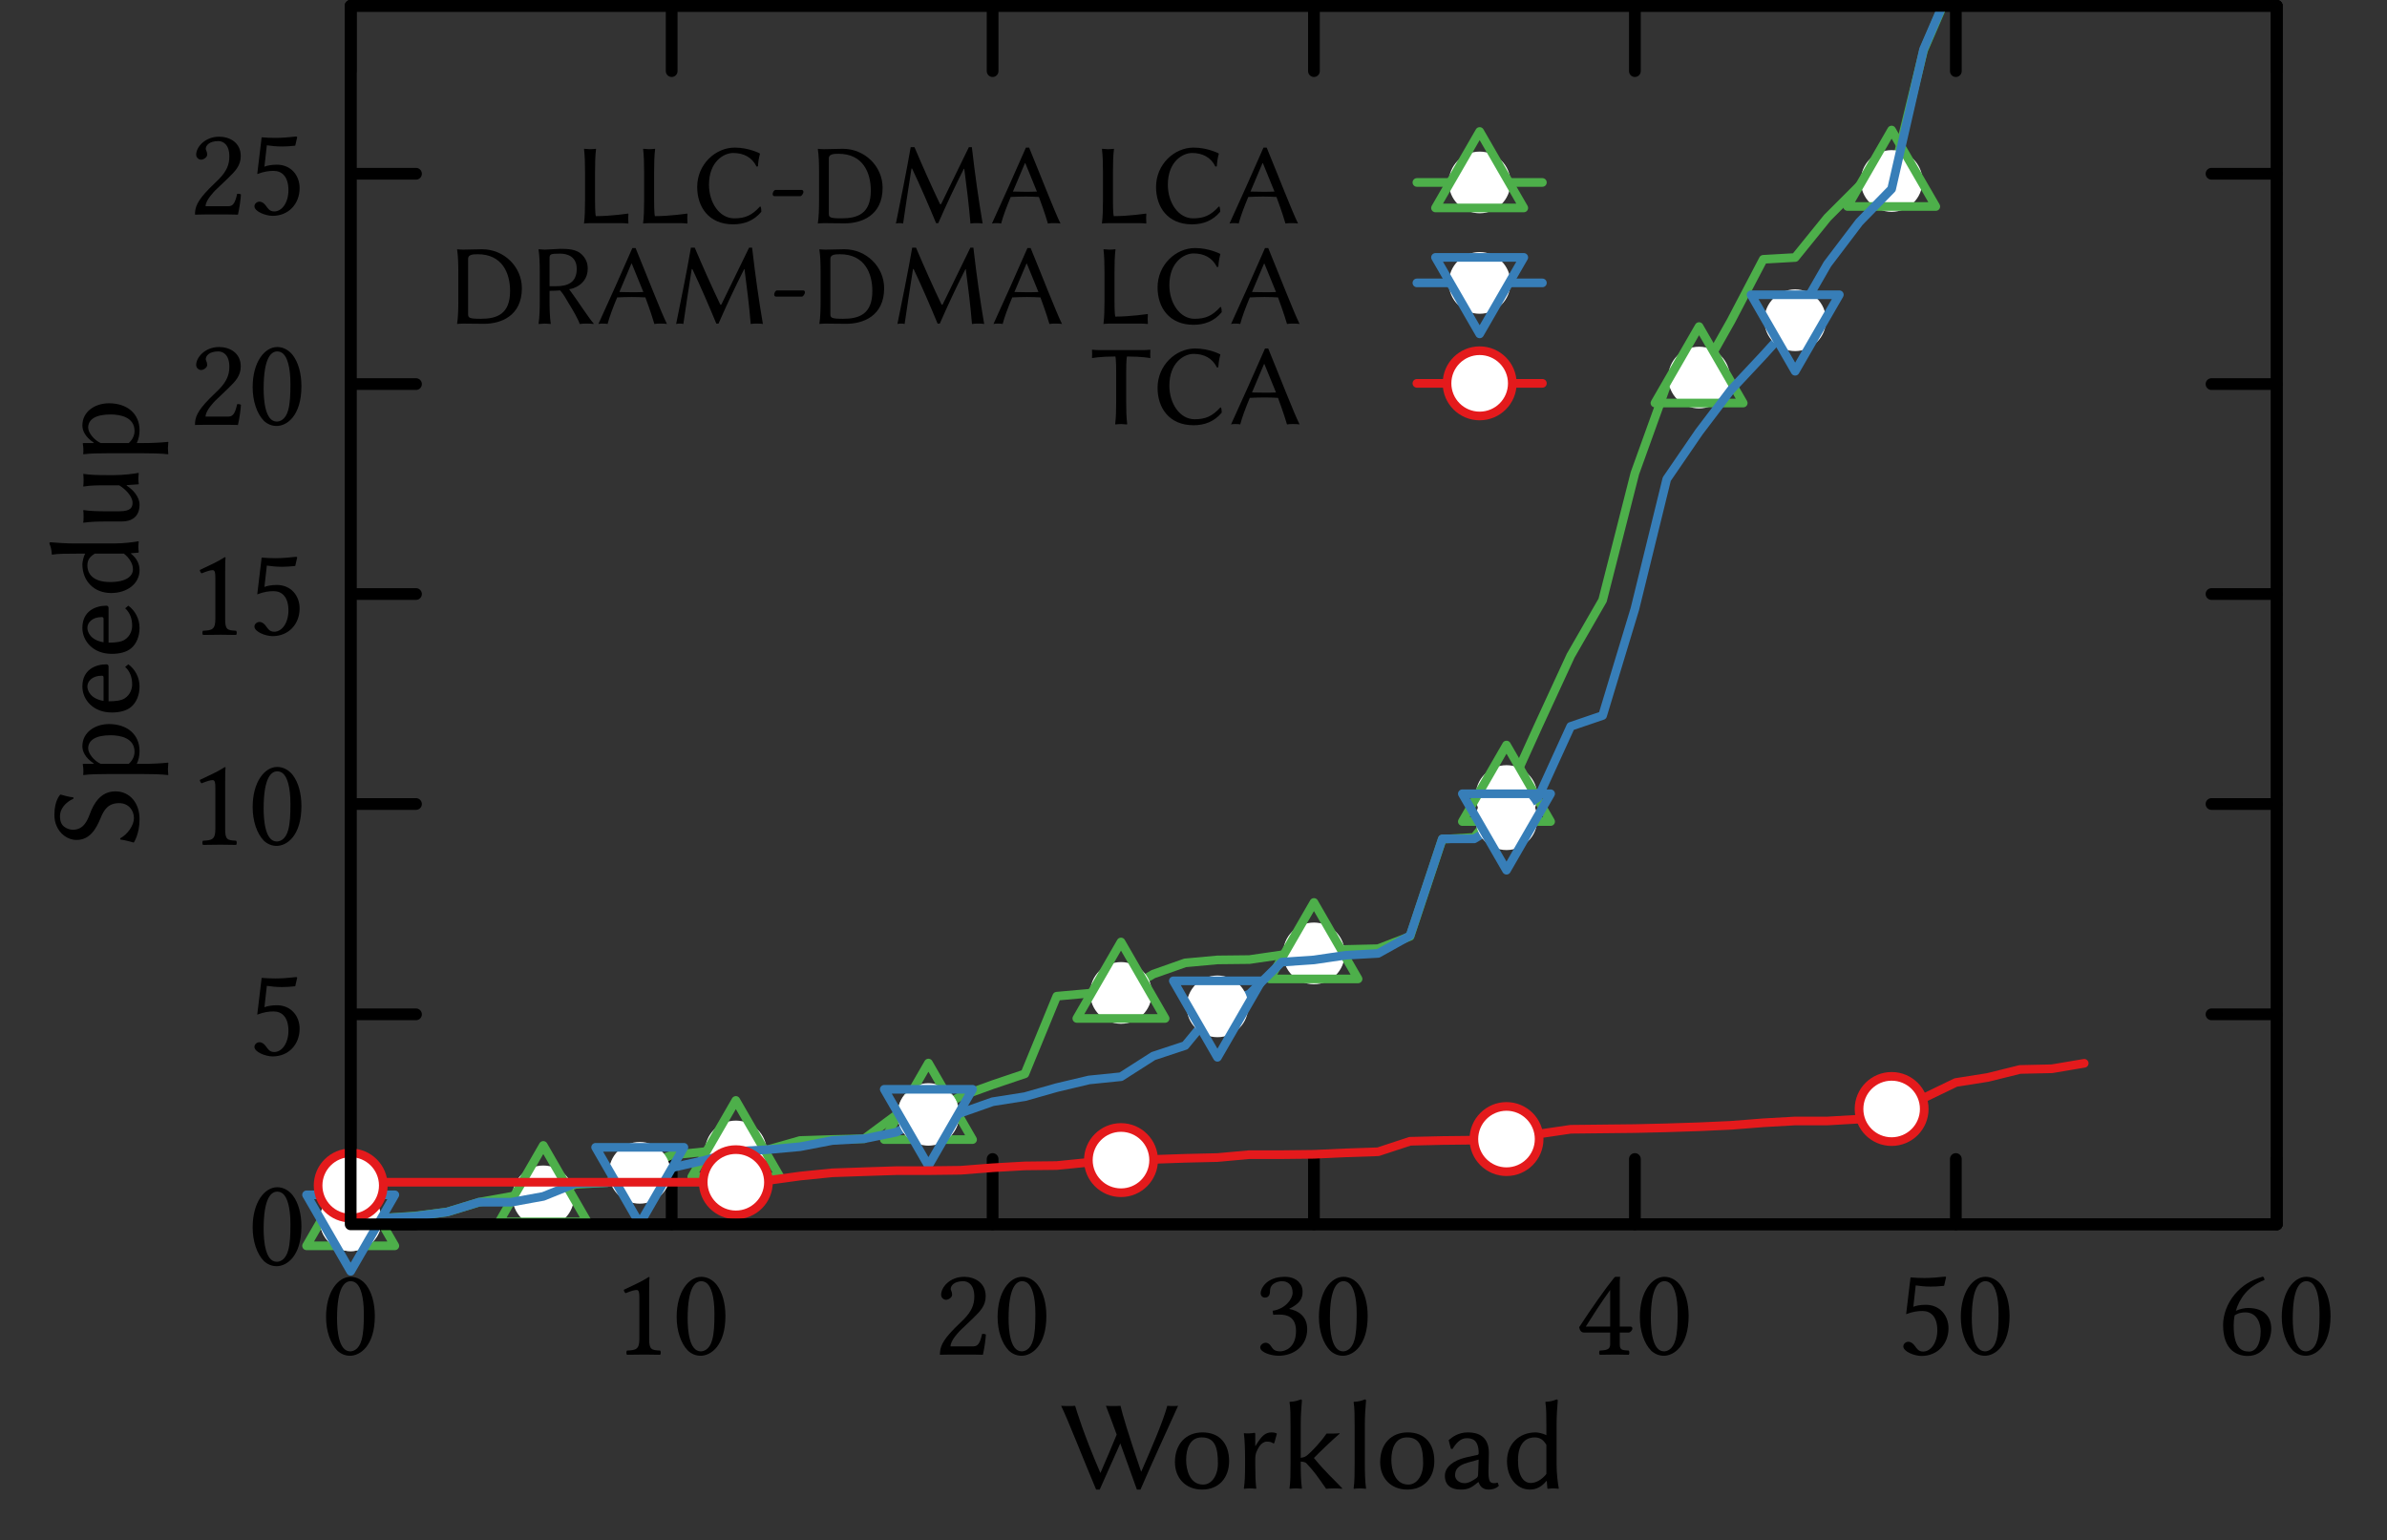 <?xml version="1.0"?>

<svg xmlns="http://www.w3.org/2000/svg" xmlns:xlink="http://www.w3.org/1999/xlink" width="186.577" height="120.398" viewBox="0 0 186.577 120.398" version="1.1">
<rect x="0" y="0" width="186.577" height="120.398" fill="#333333" stroke="none"/>
<defs>
<g>
<symbol overflow="visible" id="glyph0-0">
<path style="stroke:none;" d="M 0.5 -6.016 L 2.188 -3.484 L 0.5 -0.953 Z M 0.797 -0.5 L 2.5 -3.031 L 4.188 -0.5 Z M 2.797 -3.484 L 4.484 -6.016 L 4.484 -0.953 Z M 2.5 -3.922 L 0.797 -6.453 L 4.188 -6.453 Z M 0 0 L 4.984 0 L 4.984 -6.953 L 0 -6.953 Z M 0 0 "></path>
</symbol>
<symbol overflow="visible" id="glyph0-1">
<path style="stroke:none;" d="M 2.312 -5.734 C 2.484 -5.734 2.641 -5.672 2.766 -5.562 C 3.078 -5.297 3.344 -4.547 3.344 -3.203 C 3.344 -2.297 3.312 -1.672 3.172 -1.156 C 2.953 -0.344 2.469 -0.25 2.281 -0.25 C 1.359 -0.25 1.25 -1.953 1.25 -2.828 C 1.25 -5.281 1.859 -5.734 2.312 -5.734 Z M 2.266 0.094 C 3.047 0.094 4.203 -0.672 4.203 -3.016 C 4.203 -4 3.969 -4.859 3.531 -5.438 C 3.266 -5.781 2.844 -6.078 2.312 -6.078 C 1.328 -6.078 0.391 -4.906 0.391 -2.938 C 0.391 -1.859 0.719 -0.875 1.266 -0.312 C 1.547 -0.047 1.891 0.094 2.266 0.094 Z M 2.266 0.094 "></path>
</symbol>
<symbol overflow="visible" id="glyph0-2">
<path style="stroke:none;" d="M 3.188 -1.891 C 3.188 -0.938 2.688 -0.234 2.078 -0.234 C 1.703 -0.234 1.578 -0.484 1.422 -0.688 C 1.297 -0.859 1.125 -1 0.922 -1 C 0.734 -1 0.531 -0.844 0.531 -0.641 C 0.531 -0.234 1.391 0.109 1.953 0.109 C 3.188 0.109 4.062 -0.812 4.062 -2.062 C 4.062 -3.031 3.406 -3.891 2.281 -3.891 C 1.859 -3.891 1.484 -3.812 1.312 -3.734 L 1.5 -5.406 C 1.875 -5.359 2.188 -5.312 2.672 -5.312 C 2.969 -5.312 3.312 -5.328 3.719 -5.375 L 3.875 -6.047 L 3.812 -6.094 C 3.234 -6.031 2.703 -5.984 2.172 -5.984 C 1.797 -5.984 1.453 -6 1.094 -6.031 L 0.75 -3.156 C 1.281 -3.359 1.672 -3.406 2.031 -3.406 C 2.672 -3.406 3.188 -2.969 3.188 -1.891 Z M 3.188 -1.891 "></path>
</symbol>
<symbol overflow="visible" id="glyph0-3">
<path style="stroke:none;" d="M 2.875 -1.219 L 2.875 -4.672 C 2.875 -5.281 2.875 -5.875 2.906 -6.016 C 2.906 -6.062 2.875 -6.062 2.844 -6.062 C 2.297 -5.719 1.766 -5.469 0.891 -5.062 C 0.906 -4.953 0.953 -4.859 1.031 -4.797 C 1.5 -4.984 1.719 -5.047 1.906 -5.047 C 2.078 -5.047 2.109 -4.812 2.109 -4.469 L 2.109 -1.219 C 2.109 -0.391 1.828 -0.344 1.141 -0.312 C 1.078 -0.25 1.078 -0.047 1.141 0.016 C 1.625 0.016 1.984 0 2.516 0 C 3 0 3.234 0.016 3.734 0.016 C 3.797 -0.047 3.797 -0.25 3.734 -0.312 C 3.047 -0.344 2.875 -0.391 2.875 -1.219 Z M 2.875 -1.219 "></path>
</symbol>
<symbol overflow="visible" id="glyph0-4">
<path style="stroke:none;" d="M 0.609 -4.672 C 0.609 -4.453 0.797 -4.281 1 -4.281 C 1.172 -4.281 1.469 -4.453 1.469 -4.672 C 1.469 -4.75 1.453 -4.812 1.438 -4.891 C 1.422 -4.953 1.359 -5.047 1.359 -5.125 C 1.359 -5.375 1.609 -5.734 2.344 -5.734 C 2.703 -5.734 3.203 -5.484 3.203 -4.531 C 3.203 -3.891 2.984 -3.375 2.391 -2.766 L 1.656 -2.047 C 0.672 -1.047 0.516 -0.562 0.516 0.016 C 0.516 0.016 1.031 0 1.344 0 L 3.094 0 C 3.406 0 3.875 0.016 3.875 0.016 C 4 -0.516 4.094 -1.25 4.109 -1.562 C 4.047 -1.609 3.922 -1.625 3.812 -1.609 C 3.656 -0.891 3.484 -0.641 3.125 -0.641 L 1.344 -0.641 C 1.344 -1.125 2.031 -1.797 2.078 -1.859 L 3.094 -2.828 C 3.656 -3.375 4.094 -3.812 4.094 -4.562 C 4.094 -5.641 3.203 -6.078 2.406 -6.078 C 1.297 -6.078 0.609 -5.266 0.609 -4.672 Z M 0.609 -4.672 "></path>
</symbol>
<symbol overflow="visible" id="glyph0-5">
<path style="stroke:none;" d="M 2.141 -5.734 C 2.578 -5.734 2.969 -5.469 2.969 -4.828 C 2.969 -4.344 2.391 -3.562 1.406 -3.422 L 1.453 -3.109 C 1.625 -3.125 1.797 -3.125 1.938 -3.125 C 2.5 -3.125 3.234 -2.969 3.234 -1.844 C 3.234 -0.516 2.359 -0.25 2 -0.25 C 1.5 -0.25 1.406 -0.484 1.281 -0.656 C 1.188 -0.797 1.062 -0.922 0.859 -0.922 C 0.641 -0.922 0.438 -0.734 0.438 -0.562 C 0.438 -0.172 1.281 0.094 1.875 0.094 C 3.062 0.094 4.109 -0.672 4.109 -1.984 C 4.109 -3.078 3.297 -3.453 2.719 -3.562 L 2.703 -3.578 C 3.516 -3.969 3.75 -4.375 3.75 -4.906 C 3.75 -5.203 3.672 -5.438 3.438 -5.688 C 3.219 -5.906 2.875 -6.078 2.359 -6.078 C 0.891 -6.078 0.469 -5.125 0.469 -4.797 C 0.469 -4.656 0.562 -4.453 0.812 -4.453 C 1.156 -4.453 1.203 -4.781 1.203 -4.969 C 1.203 -5.609 1.891 -5.734 2.141 -5.734 Z M 2.141 -5.734 "></path>
</symbol>
<symbol overflow="visible" id="glyph0-6">
<path style="stroke:none;" d="M 2.703 -5.047 L 2.703 -2.188 L 0.797 -2.188 C 1.312 -3 2.016 -4.109 2.703 -5.047 Z M 4.281 -2.188 L 3.453 -2.188 L 3.453 -5.094 C 3.453 -5.594 3.453 -5.984 3.484 -6.062 L 3.453 -6.078 L 3.141 -6.078 C 3.078 -6.078 3.016 -6.016 2.984 -5.969 C 2.359 -5.203 1.203 -3.562 0.281 -2.141 C 0.312 -1.984 0.375 -1.719 0.672 -1.719 L 2.703 -1.719 L 2.703 -0.797 C 2.703 -0.344 2.328 -0.344 1.891 -0.312 C 1.828 -0.25 1.828 -0.047 1.891 0.016 C 2.219 0.016 2.609 0 3.078 0 C 3.453 0 3.844 0.016 4.156 0.016 C 4.219 -0.047 4.219 -0.25 4.156 -0.312 C 3.672 -0.344 3.453 -0.328 3.453 -0.797 L 3.453 -1.719 L 4.141 -1.719 C 4.281 -1.719 4.438 -1.906 4.438 -2.031 C 4.438 -2.125 4.391 -2.188 4.281 -2.188 Z M 4.281 -2.188 "></path>
</symbol>
<symbol overflow="visible" id="glyph0-7">
<path style="stroke:none;" d="M 1.344 -3.062 C 1.672 -3.281 2 -3.297 2.172 -3.297 C 3.156 -3.297 3.375 -2.328 3.375 -1.828 C 3.375 -0.734 2.953 -0.234 2.469 -0.234 C 1.828 -0.234 1.266 -0.578 1.266 -2.281 C 1.266 -2.516 1.281 -2.766 1.344 -3.062 Z M 1.438 -3.422 C 1.703 -4.328 2.344 -5.328 3.672 -5.828 C 3.672 -5.953 3.625 -6.047 3.547 -6.094 C 2.547 -5.797 1.922 -5.375 1.359 -4.719 C 0.75 -4 0.438 -3.094 0.438 -2.312 C 0.438 -0.297 1.578 0.109 2.359 0.109 C 3.656 0.109 4.203 -1.156 4.203 -2.016 C 4.203 -2.875 3.734 -3.641 2.375 -3.641 C 2.125 -3.641 1.734 -3.562 1.438 -3.422 Z M 1.438 -3.422 "></path>
</symbol>
<symbol overflow="visible" id="glyph1-0">
<path style="stroke:none;" d="M -6.016 -0.5 L -3.484 -2.188 L -0.953 -0.5 Z M -0.5 -0.797 L -3.031 -2.5 L -0.5 -4.188 Z M -3.484 -2.797 L -6.016 -4.484 L -0.953 -4.484 Z M -3.922 -2.5 L -6.453 -0.797 L -6.453 -4.188 Z M 0 0 L 0 -4.984 L -6.953 -4.984 L -6.953 0 Z M 0 0 "></path>
</symbol>
<symbol overflow="visible" id="glyph1-1">
<path style="stroke:none;" d="M -0.344 -2.406 C -0.344 -1.859 -0.828 -1.141 -1.422 -0.828 L -1.406 -0.734 C -1.047 -0.688 -0.672 -0.578 -0.375 -0.5 L -0.344 -0.516 C -0.344 -0.516 0.094 -1.172 0.094 -2.328 C 0.094 -3.562 -0.641 -4.5 -1.797 -4.5 C -2.953 -4.5 -3.5 -3.531 -3.797 -2.719 C -3.984 -2.219 -4.281 -1.5 -5.109 -1.5 C -5.469 -1.5 -5.859 -1.703 -6 -1.969 C -6.094 -2.141 -6.125 -2.344 -6.125 -2.578 C -6.125 -3.125 -5.688 -3.656 -5.078 -3.922 L -5.078 -4.031 C -5.438 -4.062 -5.781 -4.172 -6.078 -4.25 L -6.109 -4.234 C -6.109 -4.234 -6.562 -3.812 -6.562 -2.656 C -6.562 -2.375 -6.516 -2.078 -6.391 -1.797 C -6.141 -1.203 -5.562 -0.703 -4.828 -0.703 C -3.781 -0.703 -3.297 -1.578 -2.953 -2.406 C -2.688 -3.062 -2.359 -3.578 -1.5 -3.578 C -0.75 -3.578 -0.344 -3 -0.344 -2.406 Z M -0.344 -2.406 "></path>
</symbol>
<symbol overflow="visible" id="glyph1-2">
<path style="stroke:none;" d="M -2.938 -1.609 C -3.453 -1.828 -3.922 -2.422 -3.922 -2.812 C -3.922 -3.484 -3.297 -3.844 -2.172 -3.844 C -1.359 -3.844 -0.297 -3.609 -0.297 -2.547 C -0.297 -2.375 -0.344 -1.969 -0.75 -1.609 Z M -3.516 -1.609 L -4.234 -1.609 C -4.312 -1.609 -4.344 -1.609 -4.344 -1.562 C -4.297 -1.328 -4.281 -0.984 -4.312 -0.75 L -4.281 -0.734 C -3.844 -0.797 -3.094 -0.812 -2.344 -0.812 L 0.312 -0.812 C 1.062 -0.812 1.781 -0.797 2.312 -0.734 L 2.344 -0.75 C 2.328 -0.875 2.312 -1.094 2.312 -1.219 C 2.312 -1.328 2.328 -1.562 2.344 -1.688 L 2.312 -1.703 C 1.75 -1.641 1.062 -1.609 0.312 -1.609 L -0.125 -1.609 C 0.016 -1.875 0.094 -2.25 0.094 -2.609 C 0.094 -3.922 -0.891 -4.719 -2.297 -4.719 C -3.359 -4.719 -4.375 -4.094 -4.375 -2.984 C -4.375 -2.594 -4.172 -2.094 -3.484 -1.641 Z M -3.516 -1.609 "></path>
</symbol>
<symbol overflow="visible" id="glyph1-3">
<path style="stroke:none;" d="M -2.719 -1.25 C -3.766 -1.422 -3.984 -2.078 -3.984 -2.375 C -3.984 -2.781 -3.609 -3.219 -2.859 -3.219 C -2.766 -3.219 -2.719 -3.188 -2.719 -3.078 Z M -1.031 -3.906 C -0.656 -3.562 -0.484 -3.094 -0.484 -2.547 C -0.484 -2.203 -0.625 -1.734 -1.062 -1.453 C -1.328 -1.281 -1.75 -1.219 -2.328 -1.219 L -2.328 -3.922 C -2.328 -4.031 -2.375 -4.109 -2.5 -4.109 C -3.328 -4.109 -4.375 -3.703 -4.375 -2.375 C -4.375 -1.359 -3.547 -0.344 -2.078 -0.344 C -1.516 -0.344 -0.953 -0.453 -0.562 -0.781 C -0.156 -1.125 0.094 -1.703 0.094 -2.375 C 0.094 -3.094 -0.266 -3.734 -0.781 -4.109 Z M -1.031 -3.906 "></path>
</symbol>
<symbol overflow="visible" id="glyph1-4">
<path style="stroke:none;" d="M -1.125 -3.594 C -0.672 -3.234 -0.422 -2.781 -0.422 -2.375 C -0.422 -1.828 -0.953 -1.375 -2.203 -1.375 C -3.703 -1.375 -3.984 -2.172 -3.984 -2.656 C -3.984 -3.125 -3.781 -3.359 -3.406 -3.594 Z M -0.578 -3.594 L -0.578 -3.625 L 0 -3.672 C 0.016 -3.672 0.031 -3.703 0.031 -3.766 C 0.016 -3.891 0 -3.953 0 -4.109 C 0 -4.234 0.016 -4.422 0.031 -4.547 L 0 -4.562 C -0.422 -4.484 -1.172 -4.391 -1.906 -4.391 L -4.984 -4.391 C -5.719 -4.391 -6.234 -4.438 -6.859 -4.484 C -6.922 -4.484 -6.953 -4.453 -6.953 -4.391 C -6.859 -4.141 -6.781 -3.938 -6.766 -3.531 L -6.734 -3.516 C -6.297 -3.594 -5.562 -3.594 -4.812 -3.594 L -4.156 -3.594 C -4.281 -3.375 -4.375 -2.953 -4.375 -2.766 C -4.375 -1.469 -3.484 -0.516 -2.125 -0.516 C -0.891 -0.516 0.094 -1.234 0.094 -2.312 C 0.094 -2.797 -0.125 -3.234 -0.578 -3.594 Z M -0.578 -3.594 "></path>
</symbol>
<symbol overflow="visible" id="glyph1-5">
<path style="stroke:none;" d="M -0.922 -3.641 L -0.891 -3.672 L 0 -3.734 C 0.016 -3.734 0.031 -3.734 0.031 -3.766 C 0.016 -3.891 0 -4.016 0 -4.172 C 0 -4.281 0.016 -4.469 0.031 -4.609 L 0 -4.625 C -0.422 -4.547 -1.172 -4.453 -1.906 -4.453 L -2.484 -4.453 C -3.234 -4.453 -3.75 -4.469 -4.281 -4.547 L -4.312 -4.531 C -4.281 -4.406 -4.281 -4.172 -4.281 -4.062 C -4.281 -3.938 -4.281 -3.703 -4.312 -3.594 L -4.281 -3.562 C -3.703 -3.656 -3.234 -3.656 -2.484 -3.656 L -1.5 -3.656 C -1 -3.359 -0.453 -2.781 -0.453 -2.297 C -0.453 -1.953 -0.562 -1.625 -1.5 -1.625 L -2.484 -1.625 C -3.234 -1.625 -3.75 -1.641 -4.281 -1.719 L -4.312 -1.688 C -4.281 -1.578 -4.281 -1.344 -4.281 -1.219 C -4.281 -1.109 -4.281 -0.875 -4.312 -0.75 L -4.281 -0.734 C -3.703 -0.812 -3.234 -0.828 -2.484 -0.828 L -1.281 -0.828 C -0.594 -0.828 0.094 -1.141 0.094 -2.141 C 0.094 -2.75 -0.406 -3.312 -0.922 -3.641 Z M -0.922 -3.641 "></path>
</symbol>
<symbol overflow="visible" id="glyph2-0">
<path style="stroke:none;" d="M 0.5 -6.016 L 2.188 -3.484 L 0.5 -0.953 Z M 0.797 -0.5 L 2.5 -3.031 L 4.188 -0.5 Z M 2.797 -3.484 L 4.484 -6.016 L 4.484 -0.953 Z M 2.5 -3.922 L 0.797 -6.453 L 4.188 -6.453 Z M 0 0 L 4.984 0 L 4.984 -6.953 L 0 -6.953 Z M 0 0 "></path>
</symbol>
<symbol overflow="visible" id="glyph2-1">
<path style="stroke:none;" d="M 6.422 -1.312 L 6.406 -1.312 C 5.375 -4.344 4.938 -5.828 4.797 -6.453 C 4.625 -6.438 4.422 -6.438 4.25 -6.438 C 4.078 -6.438 3.812 -6.438 3.656 -6.453 C 3.828 -6.016 4.141 -5.188 4.5 -4.203 C 4.094 -3.203 3.625 -2.125 3.234 -1.219 L 3.219 -1.219 C 1.875 -4.328 1.359 -6.109 1.25 -6.453 C 1.094 -6.438 0.922 -6.438 0.75 -6.438 C 0.594 -6.438 0.328 -6.438 0.156 -6.453 C 0.656 -5.453 1.969 -2.078 2.891 0.094 L 3.172 0.094 L 4.781 -3.516 C 5.219 -2.297 5.688 -0.984 6.078 0.094 L 6.359 0.094 C 7.312 -2.109 8.297 -4.25 9.297 -6.453 C 9.188 -6.438 9.062 -6.438 8.953 -6.438 C 8.844 -6.438 8.578 -6.438 8.453 -6.453 C 8.109 -5.172 7.141 -2.969 6.422 -1.312 Z M 6.422 -1.312 "></path>
</symbol>
<symbol overflow="visible" id="glyph2-2">
<path style="stroke:none;" d="M 0.375 -2.047 C 0.375 -0.844 1.172 0.094 2.5 0.094 C 3.812 0.094 4.609 -0.828 4.609 -2.141 C 4.609 -3.484 3.875 -4.375 2.531 -4.375 C 1.219 -4.375 0.375 -3.453 0.375 -2.047 Z M 2.469 -3.984 C 3.516 -3.984 3.734 -3.156 3.734 -1.953 C 3.734 -1 3.25 -0.297 2.578 -0.297 C 1.531 -0.297 1.25 -1.453 1.25 -2.219 C 1.25 -3.078 1.531 -3.984 2.469 -3.984 Z M 2.469 -3.984 "></path>
</symbol>
<symbol overflow="visible" id="glyph2-3">
<path style="stroke:none;" d="M 1.672 -3.328 L 1.672 -4.234 C 1.672 -4.312 1.656 -4.344 1.609 -4.344 C 1.391 -4.297 1.031 -4.281 0.797 -4.312 L 0.781 -4.281 C 0.844 -3.844 0.875 -3.094 0.875 -2.344 L 0.875 -1.797 C 0.875 -1.047 0.859 -0.531 0.781 0 L 0.797 0.031 C 0.922 0.016 1.141 0 1.266 0 C 1.391 0 1.609 0.016 1.734 0.031 L 1.75 0 C 1.688 -0.562 1.672 -1.031 1.672 -1.797 L 1.672 -2.312 C 1.672 -2.734 1.797 -2.969 2 -3.297 C 2.156 -3.516 2.375 -3.656 2.562 -3.656 C 2.766 -3.656 2.953 -3.625 3.078 -3.516 L 3.156 -3.531 L 3.359 -4.266 L 3.312 -4.312 C 3.156 -4.359 3.141 -4.375 2.953 -4.375 C 2.422 -4.375 2.141 -4.062 1.688 -3.312 Z M 1.672 -3.328 "></path>
</symbol>
<symbol overflow="visible" id="glyph2-4">
<path style="stroke:none;" d="M 0.891 -2 C 0.891 -1.25 0.891 -0.531 0.812 0 L 0.828 0.031 C 0.953 0.016 1.172 0 1.297 0 C 1.422 0 1.641 0.016 1.766 0.031 L 1.781 0 C 1.703 -0.562 1.688 -1.25 1.688 -2 L 1.688 -2.094 C 1.781 -2.094 2.016 -2.062 2.109 -1.984 C 2.75 -1.312 2.984 -0.953 3.672 0.031 C 3.812 0.016 4.156 0 4.328 0 C 4.5 0 4.828 0.016 4.922 0.031 L 4.938 0 C 4.203 -0.781 3.672 -1.219 2.719 -2.375 C 3.109 -2.781 4.094 -3.734 4.734 -4.281 L 4.719 -4.312 C 4.531 -4.281 3.984 -4.281 3.703 -4.281 C 3.281 -3.656 2.531 -2.844 2.141 -2.547 C 2 -2.438 1.828 -2.406 1.688 -2.391 L 1.688 -4.984 C 1.688 -5.734 1.734 -6.234 1.781 -6.859 C 1.781 -6.922 1.75 -6.953 1.688 -6.953 C 1.453 -6.859 1.234 -6.781 0.828 -6.766 L 0.812 -6.734 C 0.891 -6.297 0.891 -5.562 0.891 -4.812 Z M 0.891 -2 "></path>
</symbol>
<symbol overflow="visible" id="glyph2-5">
<path style="stroke:none;" d="M 0.891 -2 C 0.891 -1.25 0.891 -0.531 0.812 0 L 0.828 0.031 C 0.953 0.016 1.172 0 1.297 0 C 1.422 0 1.641 0.016 1.766 0.031 L 1.781 0 C 1.703 -0.562 1.688 -1.25 1.688 -2 L 1.688 -4.984 C 1.688 -5.734 1.734 -6.234 1.781 -6.859 C 1.781 -6.922 1.75 -6.953 1.688 -6.953 C 1.453 -6.859 1.234 -6.781 0.828 -6.766 L 0.812 -6.734 C 0.891 -6.297 0.891 -5.562 0.891 -4.812 Z M 0.891 -2 "></path>
</symbol>
<symbol overflow="visible" id="glyph2-6">
<path style="stroke:none;" d="M 3.094 -2.25 L 3.047 -1.062 C 3.047 -0.922 2.984 -0.859 2.906 -0.797 C 2.625 -0.594 2.297 -0.406 2 -0.406 C 1.547 -0.406 1.25 -0.703 1.25 -1.016 C 1.25 -1.469 1.469 -1.797 2.25 -2.016 Z M 3.094 -0.484 C 3.203 -0.094 3.5 0.094 3.875 0.094 C 4.109 0.094 4.422 0.047 4.672 -0.203 L 4.578 -0.453 C 4.469 -0.422 4.391 -0.406 4.312 -0.406 C 4.219 -0.406 4.094 -0.422 4.031 -0.484 C 3.922 -0.562 3.859 -0.812 3.859 -1.25 C 3.859 -1.547 3.891 -2.656 3.891 -2.766 C 3.891 -4.109 3 -4.375 2.25 -4.375 C 1.484 -4.375 1.031 -4 0.781 -3.797 L 0.75 -3.766 L 0.922 -3.094 L 1.047 -3.078 C 1.328 -3.531 1.672 -3.922 2.141 -3.922 C 2.5 -3.922 3.094 -3.875 3.094 -2.75 C 3.094 -2.688 3.062 -2.641 3.031 -2.625 L 2.109 -2.422 C 1.094 -2.188 0.453 -1.656 0.453 -0.984 C 0.453 -0.234 0.953 0.094 1.688 0.094 C 2.25 0.094 2.516 -0.031 3.047 -0.484 Z M 3.094 -0.484 "></path>
</symbol>
<symbol overflow="visible" id="glyph2-7">
<path style="stroke:none;" d="M 3.594 -1.125 C 3.234 -0.672 2.781 -0.422 2.375 -0.422 C 1.828 -0.422 1.375 -0.953 1.375 -2.203 C 1.375 -3.703 2.172 -3.984 2.656 -3.984 C 3.125 -3.984 3.359 -3.781 3.594 -3.406 Z M 3.594 -0.578 L 3.625 -0.578 L 3.672 0 C 3.672 0.016 3.703 0.031 3.766 0.031 C 3.891 0.016 3.953 0 4.109 0 C 4.234 0 4.422 0.016 4.547 0.031 L 4.562 0 C 4.484 -0.422 4.391 -1.172 4.391 -1.906 L 4.391 -4.984 C 4.391 -5.719 4.438 -6.234 4.484 -6.859 C 4.484 -6.922 4.453 -6.953 4.391 -6.953 C 4.141 -6.859 3.938 -6.781 3.531 -6.766 L 3.516 -6.734 C 3.594 -6.297 3.594 -5.562 3.594 -4.812 L 3.594 -4.156 C 3.375 -4.281 2.953 -4.375 2.766 -4.375 C 1.469 -4.375 0.516 -3.484 0.516 -2.125 C 0.516 -0.891 1.234 0.094 2.312 0.094 C 2.797 0.094 3.234 -0.125 3.594 -0.578 Z M 3.594 -0.578 "></path>
</symbol>
<symbol overflow="visible" id="glyph3-0">
<path style="stroke:none;" d="M 0.453 -5.406 L 1.969 -3.125 L 0.453 -0.859 Z M 0.719 -0.453 L 2.25 -2.719 L 3.766 -0.453 Z M 2.516 -3.125 L 4.031 -5.406 L 4.031 -0.859 Z M 2.25 -3.531 L 0.719 -5.797 L 3.766 -5.797 Z M 0 0 L 4.484 0 L 4.484 -6.266 L 0 -6.266 Z M 0 0 "></path>
</symbol>
<symbol overflow="visible" id="glyph3-1">
<path style="stroke:none;" d="M 1.719 -3.984 C 1.719 -4.656 1.734 -5.312 1.797 -5.781 L 1.797 -5.812 C 1.688 -5.797 1.438 -5.781 1.328 -5.781 C 1.219 -5.781 0.984 -5.797 0.875 -5.812 L 0.859 -5.781 C 0.922 -5.281 0.938 -4.656 0.938 -3.984 L 0.938 -1.797 C 0.938 -1.125 0.922 -0.484 0.859 0 L 0.859 0.031 C 0.859 0.031 1.016 0 1.328 0 L 3.781 0 C 3.969 0 4.172 0.016 4.312 0.031 L 4.328 0 C 4.328 -0.125 4.312 -0.312 4.312 -0.391 C 4.312 -0.484 4.328 -0.641 4.328 -0.703 L 4.312 -0.75 C 4.312 -0.75 2.984 -0.547 1.781 -0.547 C 1.719 -0.766 1.719 -1.641 1.719 -1.797 Z M 1.719 -3.984 "></path>
</symbol>
<symbol overflow="visible" id="glyph3-2">
<path style="stroke:none;" d="M 3.406 -5.906 C 1.891 -5.906 0.469 -4.594 0.469 -2.828 C 0.469 -1.281 1.359 0.094 3.281 0.094 C 4.109 0.094 4.891 -0.172 5.484 -0.891 C 5.484 -1 5.469 -1.188 5.438 -1.281 L 5.375 -1.297 C 4.734 -0.594 4.203 -0.375 3.359 -0.375 C 2.219 -0.375 1.391 -1.594 1.391 -3 C 1.391 -4.812 2.547 -5.484 3.281 -5.484 C 4.094 -5.484 4.75 -5.156 5.109 -4.422 L 5.219 -4.438 C 5.25 -4.891 5.281 -5.047 5.375 -5.422 L 5.359 -5.453 C 5.359 -5.453 4.5 -5.906 3.406 -5.906 Z M 3.406 -5.906 "></path>
</symbol>
<symbol overflow="visible" id="glyph3-3">
<path style="stroke:none;" d="M 2.453 -2.109 C 2.578 -2.109 2.703 -2.344 2.703 -2.438 C 2.703 -2.516 2.656 -2.594 2.578 -2.594 L 0.516 -2.594 C 0.406 -2.594 0.297 -2.406 0.297 -2.266 C 0.297 -2.188 0.344 -2.109 0.438 -2.109 Z M 2.453 -2.109 "></path>
</symbol>
<symbol overflow="visible" id="glyph3-4">
<path style="stroke:none;" d="M 1.703 -0.734 L 1.703 -5.062 C 1.703 -5.375 2.016 -5.422 2.453 -5.422 C 4.391 -5.422 4.984 -3.922 4.984 -2.547 C 4.984 -0.734 3.953 -0.375 2.688 -0.375 C 1.797 -0.375 1.703 -0.453 1.703 -0.734 Z M 1.312 -5.781 C 1.016 -5.781 0.859 -5.812 0.859 -5.812 L 0.844 -5.781 C 0.922 -5.281 0.938 -4.656 0.938 -3.984 L 0.938 -1.797 C 0.938 -1.125 0.922 -0.484 0.844 0 L 0.859 0.031 C 0.859 0.031 1 0 1.312 0 C 1.953 0 2.031 0.016 2.953 0.016 C 4.219 0.016 5.906 -0.562 5.906 -2.766 C 5.906 -4.438 4.516 -5.812 2.797 -5.812 C 2.219 -5.812 1.891 -5.781 1.312 -5.781 Z M 1.312 -5.781 "></path>
</symbol>
<symbol overflow="visible" id="glyph3-5">
<path style="stroke:none;" d="M 1.734 -5.938 C 1.422 -4.125 0.922 -1.656 0.578 0.031 C 0.672 0 0.766 0 0.875 0 C 0.969 0 1.047 0 1.141 0.031 C 1.281 -0.922 1.578 -2.922 1.797 -4.266 L 1.844 -4.266 C 2.516 -2.844 3.141 -1.391 3.719 0 L 3.891 0 C 4.531 -1.469 5.172 -2.828 5.891 -4.25 L 5.922 -4.25 C 6.109 -2.828 6.281 -1.469 6.406 0.031 C 6.547 0 6.719 0 6.859 0 C 6.984 0 7.219 0 7.359 0.031 C 7.031 -1.891 6.766 -3.766 6.516 -5.938 L 6.281 -5.938 L 4.109 -1.484 L 4.031 -1.484 C 3.328 -2.953 2.688 -4.391 2.031 -5.938 Z M 1.734 -5.938 "></path>
</symbol>
<symbol overflow="visible" id="glyph3-6">
<path style="stroke:none;" d="M 3.656 -2.469 C 3.359 -2.453 2.984 -2.453 2.719 -2.453 C 2.453 -2.453 1.984 -2.469 1.781 -2.469 L 2.719 -4.688 L 2.75 -4.688 C 3.109 -3.828 3.406 -3.094 3.656 -2.469 Z M 1.609 -2.047 C 1.828 -2.062 2.453 -2.078 2.766 -2.078 C 3.109 -2.078 3.594 -2.062 3.812 -2.047 C 4.25 -0.875 4.453 -0.172 4.516 0.031 C 4.656 0 4.812 0 4.953 0 C 5.109 0 5.344 0 5.5 0.031 C 5.047 -0.875 3.859 -3.938 3.047 -5.906 L 2.797 -5.906 C 1.922 -3.906 1.047 -1.953 0.141 0.031 C 0.25 0 0.359 0 0.453 0 C 0.562 0 0.75 0 0.859 0.031 C 1 -0.516 1.281 -1.266 1.609 -2.047 Z M 1.609 -2.047 "></path>
</symbol>
<symbol overflow="visible" id="glyph3-7">
<path style="stroke:none;" d="M 1.703 -2.562 C 2.016 -2.562 2.297 -2.578 2.531 -2.594 C 2.797 -2.297 2.984 -1.953 3.203 -1.578 C 3.531 -1.062 3.969 -0.281 4.062 0.031 C 4.234 0 4.438 0 4.594 0 C 4.781 0 4.953 0 5.141 0.031 L 5.156 0 C 4.703 -0.516 3.812 -1.922 3.234 -2.688 C 3.484 -2.719 3.656 -2.797 3.781 -2.859 C 4.266 -3.094 4.688 -3.562 4.688 -4.297 C 4.688 -4.75 4.531 -5.109 4.203 -5.422 C 3.781 -5.828 3.094 -5.844 2.531 -5.844 C 2.312 -5.844 1.594 -5.781 1.312 -5.781 C 1.203 -5.781 0.969 -5.797 0.859 -5.812 L 0.844 -5.781 C 0.922 -5.281 0.938 -4.656 0.938 -3.984 L 0.938 -1.797 C 0.938 -1.125 0.922 -0.484 0.844 0 L 0.859 0.031 C 0.969 0.016 1.203 0 1.312 0 C 1.422 0 1.672 0.016 1.781 0.031 L 1.797 0 C 1.719 -0.516 1.703 -1.125 1.703 -1.797 Z M 2.531 -5.469 C 3.078 -5.469 3.828 -5.25 3.828 -4.281 C 3.828 -3.188 3.094 -2.922 2.219 -2.922 L 1.703 -2.922 L 1.703 -5.062 C 1.703 -5.422 1.734 -5.469 2.531 -5.469 Z M 2.531 -5.469 "></path>
</symbol>
<symbol overflow="visible" id="glyph3-8">
<path style="stroke:none;" d="M 2.031 -3.984 L 2.031 -1.797 C 2.031 -1.125 2.016 -0.484 1.953 0 L 1.969 0.031 C 2.078 0.016 2.312 0 2.422 0 C 2.531 0 2.766 0.016 2.875 0.031 L 2.891 0 C 2.828 -0.516 2.812 -1.125 2.812 -1.797 L 2.812 -3.984 C 2.812 -4.141 2.812 -5.062 2.875 -5.281 C 4.078 -5.281 4.688 -5.156 4.688 -5.156 L 4.703 -5.188 C 4.688 -5.328 4.688 -5.531 4.703 -5.781 L 4.688 -5.812 C 4.547 -5.797 4.344 -5.781 4.156 -5.781 L 0.688 -5.781 C 0.5 -5.781 0.297 -5.797 0.156 -5.812 L 0.141 -5.781 C 0.156 -5.531 0.156 -5.328 0.141 -5.188 L 0.156 -5.156 C 0.156 -5.156 0.766 -5.281 1.969 -5.281 C 2.031 -5.062 2.031 -4.141 2.031 -3.984 Z M 2.031 -3.984 "></path>
</symbol>
</g>
</defs>
<g id="surface1">
<path style="fill:none;stroke-width:0.917;stroke-linecap:round;stroke-linejoin:round;stroke:rgb(0%,0%,0%);stroke-opacity:1;stroke-miterlimit:10;" d="M 32.2 23.555 L 37.306 23.555 " transform="matrix(1,0,0,-1,-4.79,119.258)"></path>
<path style="fill:none;stroke-width:0.917;stroke-linecap:round;stroke-linejoin:round;stroke:rgb(0%,0%,0%);stroke-opacity:1;stroke-miterlimit:10;" d="M 182.751 23.555 L 177.649 23.555 " transform="matrix(1,0,0,-1,-4.79,119.258)"></path>
<g style="fill:rgb(0%,0%,0%);fill-opacity:1;"> <use xlink:href="#glyph0-1" x="19.357" y="98.882"></use>
</g>
<path style="fill:none;stroke-width:0.917;stroke-linecap:round;stroke-linejoin:round;stroke:rgb(0%,0%,0%);stroke-opacity:1;stroke-miterlimit:10;" d="M 32.2 39.969 L 37.306 39.969 " transform="matrix(1,0,0,-1,-4.79,119.258)"></path>
<path style="fill:none;stroke-width:0.917;stroke-linecap:round;stroke-linejoin:round;stroke:rgb(0%,0%,0%);stroke-opacity:1;stroke-miterlimit:10;" d="M 182.751 39.969 L 177.649 39.969 " transform="matrix(1,0,0,-1,-4.79,119.258)"></path>
<g style="fill:rgb(0%,0%,0%);fill-opacity:1;"> <use xlink:href="#glyph0-2" x="19.357" y="82.469"></use>
</g>
<path style="fill:none;stroke-width:0.917;stroke-linecap:round;stroke-linejoin:round;stroke:rgb(0%,0%,0%);stroke-opacity:1;stroke-miterlimit:10;" d="M 32.2 56.41 L 37.306 56.41 " transform="matrix(1,0,0,-1,-4.79,119.258)"></path>
<path style="fill:none;stroke-width:0.917;stroke-linecap:round;stroke-linejoin:round;stroke:rgb(0%,0%,0%);stroke-opacity:1;stroke-miterlimit:10;" d="M 182.751 56.41 L 177.649 56.41 " transform="matrix(1,0,0,-1,-4.79,119.258)"></path>
<g style="fill:rgb(0%,0%,0%);fill-opacity:1;"> <use xlink:href="#glyph0-3" x="14.724" y="66.028"></use> <use xlink:href="#glyph0-1" x="19.357" y="66.028"></use>
</g>
<path style="fill:none;stroke-width:0.917;stroke-linecap:round;stroke-linejoin:round;stroke:rgb(0%,0%,0%);stroke-opacity:1;stroke-miterlimit:10;" d="M 32.2 72.824 L 37.306 72.824 " transform="matrix(1,0,0,-1,-4.79,119.258)"></path>
<path style="fill:none;stroke-width:0.917;stroke-linecap:round;stroke-linejoin:round;stroke:rgb(0%,0%,0%);stroke-opacity:1;stroke-miterlimit:10;" d="M 182.751 72.824 L 177.649 72.824 " transform="matrix(1,0,0,-1,-4.79,119.258)"></path>
<g style="fill:rgb(0%,0%,0%);fill-opacity:1;"> <use xlink:href="#glyph0-3" x="14.724" y="49.616"></use> <use xlink:href="#glyph0-2" x="19.357" y="49.616"></use>
</g>
<path style="fill:none;stroke-width:0.917;stroke-linecap:round;stroke-linejoin:round;stroke:rgb(0%,0%,0%);stroke-opacity:1;stroke-miterlimit:10;" d="M 32.2 89.235 L 37.306 89.235 " transform="matrix(1,0,0,-1,-4.79,119.258)"></path>
<path style="fill:none;stroke-width:0.917;stroke-linecap:round;stroke-linejoin:round;stroke:rgb(0%,0%,0%);stroke-opacity:1;stroke-miterlimit:10;" d="M 182.751 89.235 L 177.649 89.235 " transform="matrix(1,0,0,-1,-4.79,119.258)"></path>
<g style="fill:rgb(0%,0%,0%);fill-opacity:1;"> <use xlink:href="#glyph0-4" x="14.724" y="33.204"></use> <use xlink:href="#glyph0-1" x="19.357" y="33.204"></use>
</g>
<path style="fill:none;stroke-width:0.917;stroke-linecap:round;stroke-linejoin:round;stroke:rgb(0%,0%,0%);stroke-opacity:1;stroke-miterlimit:10;" d="M 32.2 105.676 L 37.306 105.676 " transform="matrix(1,0,0,-1,-4.79,119.258)"></path>
<path style="fill:none;stroke-width:0.917;stroke-linecap:round;stroke-linejoin:round;stroke:rgb(0%,0%,0%);stroke-opacity:1;stroke-miterlimit:10;" d="M 182.751 105.676 L 177.649 105.676 " transform="matrix(1,0,0,-1,-4.79,119.258)"></path>
<g style="fill:rgb(0%,0%,0%);fill-opacity:1;"> <use xlink:href="#glyph0-4" x="14.724" y="16.763"></use> <use xlink:href="#glyph0-2" x="19.357" y="16.763"></use>
</g>
<path style="fill:none;stroke-width:0.917;stroke-linecap:round;stroke-linejoin:round;stroke:rgb(0%,0%,0%);stroke-opacity:1;stroke-miterlimit:10;" d="M 32.2 23.555 L 32.2 28.66 " transform="matrix(1,0,0,-1,-4.79,119.258)"></path>
<path style="fill:none;stroke-width:0.917;stroke-linecap:round;stroke-linejoin:round;stroke:rgb(0%,0%,0%);stroke-opacity:1;stroke-miterlimit:10;" d="M 32.2 118.801 L 32.2 113.699 " transform="matrix(1,0,0,-1,-4.79,119.258)"></path>
<g style="fill:rgb(0%,0%,0%);fill-opacity:1;"> <use xlink:href="#glyph0-1" x="25.095" y="105.884"></use>
</g>
<path style="fill:none;stroke-width:0.917;stroke-linecap:round;stroke-linejoin:round;stroke:rgb(0%,0%,0%);stroke-opacity:1;stroke-miterlimit:10;" d="M 57.29 23.555 L 57.29 28.66 " transform="matrix(1,0,0,-1,-4.79,119.258)"></path>
<path style="fill:none;stroke-width:0.917;stroke-linecap:round;stroke-linejoin:round;stroke:rgb(0%,0%,0%);stroke-opacity:1;stroke-miterlimit:10;" d="M 57.29 118.801 L 57.29 113.699 " transform="matrix(1,0,0,-1,-4.79,119.258)"></path>
<g style="fill:rgb(0%,0%,0%);fill-opacity:1;"> <use xlink:href="#glyph0-3" x="47.866" y="105.884"></use> <use xlink:href="#glyph0-1" x="52.499" y="105.884"></use>
</g>
<path style="fill:none;stroke-width:0.917;stroke-linecap:round;stroke-linejoin:round;stroke:rgb(0%,0%,0%);stroke-opacity:1;stroke-miterlimit:10;" d="M 82.376 23.555 L 82.376 28.66 " transform="matrix(1,0,0,-1,-4.79,119.258)"></path>
<path style="fill:none;stroke-width:0.917;stroke-linecap:round;stroke-linejoin:round;stroke:rgb(0%,0%,0%);stroke-opacity:1;stroke-miterlimit:10;" d="M 82.376 118.801 L 82.376 113.699 " transform="matrix(1,0,0,-1,-4.79,119.258)"></path>
<g style="fill:rgb(0%,0%,0%);fill-opacity:1;"> <use xlink:href="#glyph0-4" x="72.952" y="105.884"></use> <use xlink:href="#glyph0-1" x="77.585" y="105.884"></use>
</g>
<path style="fill:none;stroke-width:0.917;stroke-linecap:round;stroke-linejoin:round;stroke:rgb(0%,0%,0%);stroke-opacity:1;stroke-miterlimit:10;" d="M 107.493 23.555 L 107.493 28.66 " transform="matrix(1,0,0,-1,-4.79,119.258)"></path>
<path style="fill:none;stroke-width:0.917;stroke-linecap:round;stroke-linejoin:round;stroke:rgb(0%,0%,0%);stroke-opacity:1;stroke-miterlimit:10;" d="M 107.493 118.801 L 107.493 113.699 " transform="matrix(1,0,0,-1,-4.79,119.258)"></path>
<g style="fill:rgb(0%,0%,0%);fill-opacity:1;"> <use xlink:href="#glyph0-5" x="98.067" y="105.884"></use> <use xlink:href="#glyph0-1" x="102.7" y="105.884"></use>
</g>
<path style="fill:none;stroke-width:0.917;stroke-linecap:round;stroke-linejoin:round;stroke:rgb(0%,0%,0%);stroke-opacity:1;stroke-miterlimit:10;" d="M 132.579 23.555 L 132.579 28.66 " transform="matrix(1,0,0,-1,-4.79,119.258)"></path>
<path style="fill:none;stroke-width:0.917;stroke-linecap:round;stroke-linejoin:round;stroke:rgb(0%,0%,0%);stroke-opacity:1;stroke-miterlimit:10;" d="M 132.579 118.801 L 132.579 113.699 " transform="matrix(1,0,0,-1,-4.79,119.258)"></path>
<g style="fill:rgb(0%,0%,0%);fill-opacity:1;"> <use xlink:href="#glyph0-6" x="123.154" y="105.884"></use> <use xlink:href="#glyph0-1" x="127.787" y="105.884"></use>
</g>
<path style="fill:none;stroke-width:0.917;stroke-linecap:round;stroke-linejoin:round;stroke:rgb(0%,0%,0%);stroke-opacity:1;stroke-miterlimit:10;" d="M 157.665 23.555 L 157.665 28.66 " transform="matrix(1,0,0,-1,-4.79,119.258)"></path>
<path style="fill:none;stroke-width:0.917;stroke-linecap:round;stroke-linejoin:round;stroke:rgb(0%,0%,0%);stroke-opacity:1;stroke-miterlimit:10;" d="M 157.665 118.801 L 157.665 113.699 " transform="matrix(1,0,0,-1,-4.79,119.258)"></path>
<g style="fill:rgb(0%,0%,0%);fill-opacity:1;"> <use xlink:href="#glyph0-2" x="148.24" y="105.884"></use> <use xlink:href="#glyph0-1" x="152.873" y="105.884"></use>
</g>
<path style="fill:none;stroke-width:0.917;stroke-linecap:round;stroke-linejoin:round;stroke:rgb(0%,0%,0%);stroke-opacity:1;stroke-miterlimit:10;" d="M 182.751 23.555 L 182.751 28.66 " transform="matrix(1,0,0,-1,-4.79,119.258)"></path>
<path style="fill:none;stroke-width:0.917;stroke-linecap:round;stroke-linejoin:round;stroke:rgb(0%,0%,0%);stroke-opacity:1;stroke-miterlimit:10;" d="M 182.751 118.801 L 182.751 113.699 " transform="matrix(1,0,0,-1,-4.79,119.258)"></path>
<g style="fill:rgb(0%,0%,0%);fill-opacity:1;"> <use xlink:href="#glyph0-7" x="173.327" y="105.884"></use> <use xlink:href="#glyph0-1" x="177.96" y="105.884"></use>
</g>
<path style="fill:none;stroke-width:0.917;stroke-linecap:round;stroke-linejoin:round;stroke:rgb(0%,0%,0%);stroke-opacity:1;stroke-miterlimit:10;" d="M 32.2 118.801 L 32.2 23.555 L 182.751 23.555 L 182.751 118.801 Z M 32.2 118.801 " transform="matrix(1,0,0,-1,-4.79,119.258)"></path>
<g style="fill:rgb(0%,0%,0%);fill-opacity:1;"> <use xlink:href="#glyph1-1" x="10.814" y="66.359"></use> <use xlink:href="#glyph1-2" x="10.814" y="61.318"></use>
</g>
<g style="fill:rgb(0%,0%,0%);fill-opacity:1;"> <use xlink:href="#glyph1-3" x="10.814" y="56.038"></use>
</g>
<g style="fill:rgb(0%,0%,0%);fill-opacity:1;"> <use xlink:href="#glyph1-3" x="10.814" y="51.455"></use>
</g>
<g style="fill:rgb(0%,0%,0%);fill-opacity:1;"> <use xlink:href="#glyph1-4" x="10.814" y="46.872"></use> <use xlink:href="#glyph1-5" x="10.814" y="41.592"></use> <use xlink:href="#glyph1-2" x="10.814" y="36.242"></use>
</g>
<g style="fill:rgb(0%,0%,0%);fill-opacity:1;"> <use xlink:href="#glyph2-1" x="82.786" y="116.344"></use>
</g>
<g style="fill:rgb(0%,0%,0%);fill-opacity:1;"> <use xlink:href="#glyph2-2" x="91.463" y="116.344"></use> <use xlink:href="#glyph2-3" x="96.445" y="116.344"></use> <use xlink:href="#glyph2-4" x="99.982" y="116.344"></use> <use xlink:href="#glyph2-5" x="104.993" y="116.344"></use> <use xlink:href="#glyph2-2" x="107.503" y="116.344"></use> <use xlink:href="#glyph2-6" x="112.485" y="116.344"></use> <use xlink:href="#glyph2-7" x="117.277" y="116.344"></use>
</g>
<g style="fill:rgb(0%,0%,0%);fill-opacity:1;"> <use xlink:href="#glyph3-1" x="44.791" y="17.443"></use> <use xlink:href="#glyph3-1" x="49.409" y="17.443"></use> <use xlink:href="#glyph3-2" x="54.026" y="17.443"></use> <use xlink:href="#glyph3-3" x="60.097" y="17.443"></use> <use xlink:href="#glyph3-4" x="63.082" y="17.443"></use> <use xlink:href="#glyph3-5" x="69.449" y="17.443"></use> <use xlink:href="#glyph3-6" x="77.393" y="17.443"></use>
</g>
<g style="fill:rgb(0%,0%,0%);fill-opacity:1;"> <use xlink:href="#glyph3-1" x="85.274" y="17.443"></use> <use xlink:href="#glyph3-2" x="89.892" y="17.443"></use> <use xlink:href="#glyph3-6" x="95.962" y="17.443"></use>
</g>
<path style="fill:none;stroke-width:0.677;stroke-linecap:round;stroke-linejoin:round;stroke:rgb(30.199%,68.599%,28.999%);stroke-opacity:1;stroke-miterlimit:10;" d="M 115.54 104.996 L 125.349 104.996 " transform="matrix(1,0,0,-1,-4.79,119.258)"></path>
<path style="fill:none;stroke-width:0.677;stroke-linecap:round;stroke-linejoin:round;stroke:rgb(30.199%,68.599%,28.999%);stroke-opacity:1;stroke-miterlimit:10;" d="M 32.2 23.867 L 34.724 24.039 L 37.22 24.207 L 39.743 24.52 L 42.235 25.285 L 44.759 25.738 L 47.255 25.738 L 49.778 26.676 L 52.27 26.817 L 54.794 27.977 L 57.29 28.969 L 59.813 29.227 L 62.306 29.254 L 64.829 29.395 L 67.325 30.106 L 69.849 30.188 L 72.341 30.246 L 74.864 32.117 L 77.36 32.172 L 79.88 33.563 L 82.376 34.469 L 84.899 35.321 L 87.392 41.387 L 89.915 41.613 L 92.411 41.641 L 94.935 43.113 L 97.427 43.992 L 99.95 44.223 L 102.446 44.25 L 104.97 44.617 L 107.493 44.731 L 109.985 45.043 L 112.509 45.102 L 115.005 46.063 L 117.524 53.66 L 120.02 53.801 L 122.544 57.035 L 125.036 62.531 L 127.56 68.004 L 130.056 72.34 L 132.579 82.262 L 135.071 89.18 L 137.595 89.746 L 140.091 94.168 L 142.614 98.988 L 145.106 99.129 L 147.63 102.246 L 150.126 104.742 L 152.645 105.11 L 155.142 115.313 L 156.645 118.801 " transform="matrix(1,0,0,-1,-4.79,119.258)"></path>
<path style="fill-rule:nonzero;fill:rgb(100%,100%,100%);fill-opacity:1;stroke-width:0.677;stroke-linecap:round;stroke-linejoin:round;stroke:rgb(100%,100%,100%);stroke-opacity:1;stroke-miterlimit:10;" d="M 34.274 23.867 C 34.274 25.012 33.345 25.942 32.2 25.942 C 31.056 25.942 30.13 25.012 30.13 23.867 C 30.13 22.723 31.056 21.797 32.2 21.797 C 33.345 21.797 34.274 22.723 34.274 23.867 Z M 34.274 23.867 " transform="matrix(1,0,0,-1,-4.79,119.258)"></path>
<path style="fill:none;stroke-width:0.677;stroke-linecap:round;stroke-linejoin:round;stroke:rgb(30.199%,68.599%,28.999%);stroke-opacity:1;stroke-miterlimit:10;" d="M 32.2 27.852 L 35.653 21.875 L 28.751 21.875 Z M 32.2 27.852 " transform="matrix(1,0,0,-1,-4.79,119.258)"></path>
<path style="fill-rule:nonzero;fill:rgb(100%,100%,100%);fill-opacity:1;stroke-width:0.677;stroke-linecap:round;stroke-linejoin:round;stroke:rgb(100%,100%,100%);stroke-opacity:1;stroke-miterlimit:10;" d="M 49.325 25.738 C 49.325 26.883 48.399 27.813 47.255 27.813 C 46.11 27.813 45.181 26.883 45.181 25.738 C 45.181 24.594 46.11 23.668 47.255 23.668 C 48.399 23.668 49.325 24.594 49.325 25.738 Z M 49.325 25.738 " transform="matrix(1,0,0,-1,-4.79,119.258)"></path>
<path style="fill:none;stroke-width:0.677;stroke-linecap:round;stroke-linejoin:round;stroke:rgb(30.199%,68.599%,28.999%);stroke-opacity:1;stroke-miterlimit:10;" d="M 47.255 29.723 L 50.704 23.746 L 43.802 23.746 Z M 47.255 29.723 " transform="matrix(1,0,0,-1,-4.79,119.258)"></path>
<path style="fill-rule:nonzero;fill:rgb(100%,100%,100%);fill-opacity:1;stroke-width:0.677;stroke-linecap:round;stroke-linejoin:round;stroke:rgb(100%,100%,100%);stroke-opacity:1;stroke-miterlimit:10;" d="M 64.38 29.254 C 64.38 30.399 63.45 31.324 62.306 31.324 C 61.161 31.324 60.235 30.399 60.235 29.254 C 60.235 28.11 61.161 27.18 62.306 27.18 C 63.45 27.18 64.38 28.11 64.38 29.254 Z M 64.38 29.254 " transform="matrix(1,0,0,-1,-4.79,119.258)"></path>
<path style="fill:none;stroke-width:0.677;stroke-linecap:round;stroke-linejoin:round;stroke:rgb(30.199%,68.599%,28.999%);stroke-opacity:1;stroke-miterlimit:10;" d="M 62.306 33.238 L 65.759 27.262 L 58.856 27.262 Z M 62.306 33.238 " transform="matrix(1,0,0,-1,-4.79,119.258)"></path>
<path style="fill-rule:nonzero;fill:rgb(100%,100%,100%);fill-opacity:1;stroke-width:0.677;stroke-linecap:round;stroke-linejoin:round;stroke:rgb(100%,100%,100%);stroke-opacity:1;stroke-miterlimit:10;" d="M 79.431 32.172 C 79.431 33.317 78.505 34.246 77.36 34.246 C 76.216 34.246 75.286 33.317 75.286 32.172 C 75.286 31.028 76.216 30.102 77.36 30.102 C 78.505 30.102 79.431 31.028 79.431 32.172 Z M 79.431 32.172 " transform="matrix(1,0,0,-1,-4.79,119.258)"></path>
<path style="fill:none;stroke-width:0.677;stroke-linecap:round;stroke-linejoin:round;stroke:rgb(30.199%,68.599%,28.999%);stroke-opacity:1;stroke-miterlimit:10;" d="M 77.36 36.16 L 80.81 30.18 L 73.907 30.18 Z M 77.36 36.16 " transform="matrix(1,0,0,-1,-4.79,119.258)"></path>
<path style="fill-rule:nonzero;fill:rgb(100%,100%,100%);fill-opacity:1;stroke-width:0.677;stroke-linecap:round;stroke-linejoin:round;stroke:rgb(100%,100%,100%);stroke-opacity:1;stroke-miterlimit:10;" d="M 94.481 41.641 C 94.481 42.785 93.556 43.715 92.411 43.715 C 91.267 43.715 90.337 42.785 90.337 41.641 C 90.337 40.496 91.267 39.571 92.411 39.571 C 93.556 39.571 94.481 40.496 94.481 41.641 Z M 94.481 41.641 " transform="matrix(1,0,0,-1,-4.79,119.258)"></path>
<path style="fill:none;stroke-width:0.677;stroke-linecap:round;stroke-linejoin:round;stroke:rgb(30.199%,68.599%,28.999%);stroke-opacity:1;stroke-miterlimit:10;" d="M 92.411 45.625 L 95.86 39.649 L 88.958 39.649 Z M 92.411 45.625 " transform="matrix(1,0,0,-1,-4.79,119.258)"></path>
<path style="fill-rule:nonzero;fill:rgb(100%,100%,100%);fill-opacity:1;stroke-width:0.677;stroke-linecap:round;stroke-linejoin:round;stroke:rgb(100%,100%,100%);stroke-opacity:1;stroke-miterlimit:10;" d="M 109.563 44.731 C 109.563 45.875 108.638 46.805 107.493 46.805 C 106.349 46.805 105.419 45.875 105.419 44.731 C 105.419 43.586 106.349 42.66 107.493 42.66 C 108.638 42.66 109.563 43.586 109.563 44.731 Z M 109.563 44.731 " transform="matrix(1,0,0,-1,-4.79,119.258)"></path>
<path style="fill:none;stroke-width:0.677;stroke-linecap:round;stroke-linejoin:round;stroke:rgb(30.199%,68.599%,28.999%);stroke-opacity:1;stroke-miterlimit:10;" d="M 107.493 48.715 L 110.942 42.738 L 104.04 42.738 Z M 107.493 48.715 " transform="matrix(1,0,0,-1,-4.79,119.258)"></path>
<path style="fill-rule:nonzero;fill:rgb(100%,100%,100%);fill-opacity:1;stroke-width:0.677;stroke-linecap:round;stroke-linejoin:round;stroke:rgb(100%,100%,100%);stroke-opacity:1;stroke-miterlimit:10;" d="M 124.614 57.035 C 124.614 58.18 123.688 59.106 122.544 59.106 C 121.399 59.106 120.47 58.18 120.47 57.035 C 120.47 55.891 121.399 54.961 122.544 54.961 C 123.688 54.961 124.614 55.891 124.614 57.035 Z M 124.614 57.035 " transform="matrix(1,0,0,-1,-4.79,119.258)"></path>
<path style="fill:none;stroke-width:0.677;stroke-linecap:round;stroke-linejoin:round;stroke:rgb(30.199%,68.599%,28.999%);stroke-opacity:1;stroke-miterlimit:10;" d="M 122.544 61.02 L 125.993 55.039 L 119.091 55.039 Z M 122.544 61.02 " transform="matrix(1,0,0,-1,-4.79,119.258)"></path>
<path style="fill-rule:nonzero;fill:rgb(100%,100%,100%);fill-opacity:1;stroke-width:0.677;stroke-linecap:round;stroke-linejoin:round;stroke:rgb(100%,100%,100%);stroke-opacity:1;stroke-miterlimit:10;" d="M 139.669 89.746 C 139.669 90.891 138.739 91.817 137.595 91.817 C 136.45 91.817 135.524 90.891 135.524 89.746 C 135.524 88.602 136.45 87.672 137.595 87.672 C 138.739 87.672 139.669 88.602 139.669 89.746 Z M 139.669 89.746 " transform="matrix(1,0,0,-1,-4.79,119.258)"></path>
<path style="fill:none;stroke-width:0.677;stroke-linecap:round;stroke-linejoin:round;stroke:rgb(30.199%,68.599%,28.999%);stroke-opacity:1;stroke-miterlimit:10;" d="M 137.595 93.731 L 141.048 87.754 L 134.145 87.754 Z M 137.595 93.731 " transform="matrix(1,0,0,-1,-4.79,119.258)"></path>
<path style="fill-rule:nonzero;fill:rgb(100%,100%,100%);fill-opacity:1;stroke-width:0.677;stroke-linecap:round;stroke-linejoin:round;stroke:rgb(100%,100%,100%);stroke-opacity:1;stroke-miterlimit:10;" d="M 154.72 105.11 C 154.72 106.254 153.79 107.184 152.645 107.184 C 151.505 107.184 150.575 106.254 150.575 105.11 C 150.575 103.965 151.505 103.039 152.645 103.039 C 153.79 103.039 154.72 103.965 154.72 105.11 Z M 154.72 105.11 " transform="matrix(1,0,0,-1,-4.79,119.258)"></path>
<path style="fill:none;stroke-width:0.677;stroke-linecap:round;stroke-linejoin:round;stroke:rgb(30.199%,68.599%,28.999%);stroke-opacity:1;stroke-miterlimit:10;" d="M 152.645 109.094 L 156.099 103.117 L 149.196 103.117 Z M 152.645 109.094 " transform="matrix(1,0,0,-1,-4.79,119.258)"></path>
<path style="fill-rule:nonzero;fill:rgb(100%,100%,100%);fill-opacity:1;stroke-width:0.677;stroke-linecap:round;stroke-linejoin:round;stroke:rgb(100%,100%,100%);stroke-opacity:1;stroke-miterlimit:10;" d="M 122.517 104.996 C 122.517 106.141 121.591 107.07 120.446 107.07 C 119.302 107.07 118.372 106.141 118.372 104.996 C 118.372 103.852 119.302 102.926 120.446 102.926 C 121.591 102.926 122.517 103.852 122.517 104.996 Z M 122.517 104.996 " transform="matrix(1,0,0,-1,-4.79,119.258)"></path>
<path style="fill:none;stroke-width:0.677;stroke-linecap:round;stroke-linejoin:round;stroke:rgb(30.199%,68.599%,28.999%);stroke-opacity:1;stroke-miterlimit:10;" d="M 120.446 108.981 L 123.895 103.004 L 116.993 103.004 Z M 120.446 108.981 " transform="matrix(1,0,0,-1,-4.79,119.258)"></path>
<g style="fill:rgb(0%,0%,0%);fill-opacity:1;"> <use xlink:href="#glyph3-4" x="34.886" y="25.295"></use> <use xlink:href="#glyph3-7" x="41.252" y="25.295"></use> <use xlink:href="#glyph3-6" x="46.632" y="25.295"></use> <use xlink:href="#glyph3-5" x="52.272" y="25.295"></use> <use xlink:href="#glyph3-3" x="60.216" y="25.295"></use> <use xlink:href="#glyph3-4" x="63.202" y="25.295"></use> <use xlink:href="#glyph3-5" x="69.568" y="25.295"></use> <use xlink:href="#glyph3-6" x="77.512" y="25.295"></use>
</g>
<g style="fill:rgb(0%,0%,0%);fill-opacity:1;"> <use xlink:href="#glyph3-1" x="85.394" y="25.295"></use> <use xlink:href="#glyph3-2" x="90.011" y="25.295"></use> <use xlink:href="#glyph3-6" x="96.082" y="25.295"></use>
</g>
<path style="fill:none;stroke-width:0.677;stroke-linecap:round;stroke-linejoin:round;stroke:rgb(21.599%,49.399%,72.198%);stroke-opacity:1;stroke-miterlimit:10;" d="M 115.54 97.145 L 125.349 97.145 " transform="matrix(1,0,0,-1,-4.79,119.258)"></path>
<path style="fill:none;stroke-width:0.677;stroke-linecap:round;stroke-linejoin:round;stroke:rgb(21.599%,49.399%,72.198%);stroke-opacity:1;stroke-miterlimit:10;" d="M 32.2 23.867 L 34.724 24.039 L 37.22 24.18 L 39.743 24.52 L 42.235 25.285 L 44.759 25.285 L 47.255 25.738 L 49.778 26.758 L 52.27 26.817 L 54.794 27.582 L 57.29 27.977 L 59.813 28.547 L 62.306 29.254 L 64.829 29.395 L 67.325 29.621 L 69.849 30.106 L 72.341 30.246 L 74.864 30.758 L 77.36 32.117 L 79.88 32.258 L 82.376 33.137 L 84.899 33.535 L 87.392 34.242 L 89.915 34.84 L 92.411 35.094 L 94.935 36.707 L 97.427 37.531 L 99.95 40.594 L 102.446 41.555 L 104.97 44.051 L 107.493 44.223 L 109.985 44.59 L 112.509 44.731 L 115.005 46.121 L 117.524 53.688 L 120.02 53.688 L 122.544 55.219 L 125.036 56.949 L 127.56 62.477 L 130.056 63.328 L 132.579 71.66 L 135.071 81.809 L 137.595 85.492 L 140.091 88.781 L 142.614 91.477 L 145.106 94.227 L 147.63 98.617 L 150.126 101.906 L 152.645 104.485 L 155.142 115.399 L 156.614 118.801 " transform="matrix(1,0,0,-1,-4.79,119.258)"></path>
<path style="fill-rule:nonzero;fill:rgb(100%,100%,100%);fill-opacity:1;stroke-width:0.677;stroke-linecap:round;stroke-linejoin:round;stroke:rgb(100%,100%,100%);stroke-opacity:1;stroke-miterlimit:10;" d="M 34.274 23.867 C 34.274 25.012 33.345 25.942 32.2 25.942 C 31.056 25.942 30.13 25.012 30.13 23.867 C 30.13 22.723 31.056 21.797 32.2 21.797 C 33.345 21.797 34.274 22.723 34.274 23.867 Z M 34.274 23.867 " transform="matrix(1,0,0,-1,-4.79,119.258)"></path>
<path style="fill:none;stroke-width:0.677;stroke-linecap:round;stroke-linejoin:round;stroke:rgb(21.599%,49.399%,72.198%);stroke-opacity:1;stroke-miterlimit:10;" d="M 32.2 19.883 L 28.751 25.86 L 35.653 25.86 Z M 32.2 19.883 " transform="matrix(1,0,0,-1,-4.79,119.258)"></path>
<path style="fill-rule:nonzero;fill:rgb(100%,100%,100%);fill-opacity:1;stroke-width:0.677;stroke-linecap:round;stroke-linejoin:round;stroke:rgb(100%,100%,100%);stroke-opacity:1;stroke-miterlimit:10;" d="M 56.868 27.582 C 56.868 28.727 55.938 29.653 54.794 29.653 C 53.649 29.653 52.724 28.727 52.724 27.582 C 52.724 26.438 53.649 25.508 54.794 25.508 C 55.938 25.508 56.868 26.438 56.868 27.582 Z M 56.868 27.582 " transform="matrix(1,0,0,-1,-4.79,119.258)"></path>
<path style="fill:none;stroke-width:0.677;stroke-linecap:round;stroke-linejoin:round;stroke:rgb(21.599%,49.399%,72.198%);stroke-opacity:1;stroke-miterlimit:10;" d="M 54.794 23.598 L 51.345 29.574 L 58.247 29.574 Z M 54.794 23.598 " transform="matrix(1,0,0,-1,-4.79,119.258)"></path>
<path style="fill-rule:nonzero;fill:rgb(100%,100%,100%);fill-opacity:1;stroke-width:0.677;stroke-linecap:round;stroke-linejoin:round;stroke:rgb(100%,100%,100%);stroke-opacity:1;stroke-miterlimit:10;" d="M 79.431 32.117 C 79.431 33.262 78.505 34.188 77.36 34.188 C 76.216 34.188 75.286 33.262 75.286 32.117 C 75.286 30.973 76.216 30.043 77.36 30.043 C 78.505 30.043 79.431 30.973 79.431 32.117 Z M 79.431 32.117 " transform="matrix(1,0,0,-1,-4.79,119.258)"></path>
<path style="fill:none;stroke-width:0.677;stroke-linecap:round;stroke-linejoin:round;stroke:rgb(21.599%,49.399%,72.198%);stroke-opacity:1;stroke-miterlimit:10;" d="M 77.36 28.133 L 73.907 34.11 L 80.81 34.11 Z M 77.36 28.133 " transform="matrix(1,0,0,-1,-4.79,119.258)"></path>
<path style="fill-rule:nonzero;fill:rgb(100%,100%,100%);fill-opacity:1;stroke-width:0.677;stroke-linecap:round;stroke-linejoin:round;stroke:rgb(100%,100%,100%);stroke-opacity:1;stroke-miterlimit:10;" d="M 102.024 40.594 C 102.024 41.738 101.095 42.664 99.95 42.664 C 98.806 42.664 97.88 41.738 97.88 40.594 C 97.88 39.449 98.806 38.52 99.95 38.52 C 101.095 38.52 102.024 39.449 102.024 40.594 Z M 102.024 40.594 " transform="matrix(1,0,0,-1,-4.79,119.258)"></path>
<path style="fill:none;stroke-width:0.677;stroke-linecap:round;stroke-linejoin:round;stroke:rgb(21.599%,49.399%,72.198%);stroke-opacity:1;stroke-miterlimit:10;" d="M 99.95 36.61 L 96.501 42.586 L 103.403 42.586 Z M 99.95 36.61 " transform="matrix(1,0,0,-1,-4.79,119.258)"></path>
<path style="fill-rule:nonzero;fill:rgb(100%,100%,100%);fill-opacity:1;stroke-width:0.677;stroke-linecap:round;stroke-linejoin:round;stroke:rgb(100%,100%,100%);stroke-opacity:1;stroke-miterlimit:10;" d="M 124.614 55.219 C 124.614 56.363 123.688 57.293 122.544 57.293 C 121.399 57.293 120.47 56.363 120.47 55.219 C 120.47 54.074 121.399 53.149 122.544 53.149 C 123.688 53.149 124.614 54.074 124.614 55.219 Z M 124.614 55.219 " transform="matrix(1,0,0,-1,-4.79,119.258)"></path>
<path style="fill:none;stroke-width:0.677;stroke-linecap:round;stroke-linejoin:round;stroke:rgb(21.599%,49.399%,72.198%);stroke-opacity:1;stroke-miterlimit:10;" d="M 122.544 51.235 L 119.091 57.211 L 125.993 57.211 Z M 122.544 51.235 " transform="matrix(1,0,0,-1,-4.79,119.258)"></path>
<path style="fill-rule:nonzero;fill:rgb(100%,100%,100%);fill-opacity:1;stroke-width:0.677;stroke-linecap:round;stroke-linejoin:round;stroke:rgb(100%,100%,100%);stroke-opacity:1;stroke-miterlimit:10;" d="M 147.181 94.227 C 147.181 95.371 146.251 96.297 145.106 96.297 C 143.962 96.297 143.036 95.371 143.036 94.227 C 143.036 93.082 143.962 92.153 145.106 92.153 C 146.251 92.153 147.181 93.082 147.181 94.227 Z M 147.181 94.227 " transform="matrix(1,0,0,-1,-4.79,119.258)"></path>
<path style="fill:none;stroke-width:0.677;stroke-linecap:round;stroke-linejoin:round;stroke:rgb(21.599%,49.399%,72.198%);stroke-opacity:1;stroke-miterlimit:10;" d="M 145.106 90.238 L 141.657 96.219 L 148.56 96.219 Z M 145.106 90.238 " transform="matrix(1,0,0,-1,-4.79,119.258)"></path>
<path style="fill-rule:nonzero;fill:rgb(100%,100%,100%);fill-opacity:1;stroke-width:0.677;stroke-linecap:round;stroke-linejoin:round;stroke:rgb(100%,100%,100%);stroke-opacity:1;stroke-miterlimit:10;" d="M 122.517 97.145 C 122.517 98.289 121.591 99.215 120.446 99.215 C 119.302 99.215 118.372 98.289 118.372 97.145 C 118.372 96 119.302 95.07 120.446 95.07 C 121.591 95.07 122.517 96 122.517 97.145 Z M 122.517 97.145 " transform="matrix(1,0,0,-1,-4.79,119.258)"></path>
<path style="fill:none;stroke-width:0.677;stroke-linecap:round;stroke-linejoin:round;stroke:rgb(21.599%,49.399%,72.198%);stroke-opacity:1;stroke-miterlimit:10;" d="M 120.446 93.16 L 116.993 99.137 L 123.895 99.137 Z M 120.446 93.16 " transform="matrix(1,0,0,-1,-4.79,119.258)"></path>
<g style="fill:rgb(0%,0%,0%);fill-opacity:1;"> <use xlink:href="#glyph3-8" x="85.214" y="33.147"></use>
</g>
<g style="fill:rgb(0%,0%,0%);fill-opacity:1;"> <use xlink:href="#glyph3-2" x="90.011" y="33.147"></use> <use xlink:href="#glyph3-6" x="96.081" y="33.147"></use>
</g>
<path style="fill:none;stroke-width:0.677;stroke-linecap:round;stroke-linejoin:round;stroke:rgb(89.4%,10.199%,10.999%);stroke-opacity:1;stroke-miterlimit:10;" d="M 115.54 89.293 L 125.349 89.293 " transform="matrix(1,0,0,-1,-4.79,119.258)"></path>
<path style="fill:none;stroke-width:0.677;stroke-linecap:round;stroke-linejoin:round;stroke:rgb(89.4%,10.199%,10.999%);stroke-opacity:1;stroke-miterlimit:10;" d="M 32.2 26.59 L 34.724 26.844 L 62.306 26.844 L 64.829 26.985 L 67.325 27.328 L 69.849 27.582 L 72.341 27.668 L 74.864 27.75 L 77.36 27.75 L 79.88 27.781 L 82.376 27.977 L 84.899 28.121 L 87.392 28.149 L 89.915 28.403 L 92.411 28.574 L 94.935 28.629 L 97.427 28.715 L 99.95 28.774 L 102.446 29 L 104.97 29 L 107.493 29.028 L 109.985 29.141 L 112.509 29.227 L 115.005 30.047 L 117.524 30.106 L 120.02 30.133 L 122.544 30.219 L 125.036 30.613 L 127.56 30.985 L 130.056 31.012 L 132.579 31.039 L 135.071 31.098 L 137.595 31.18 L 140.091 31.293 L 142.614 31.492 L 145.106 31.633 L 147.63 31.633 L 150.126 31.778 L 152.645 32.571 L 155.142 33.422 L 157.665 34.641 L 160.161 35.035 L 162.681 35.66 L 165.177 35.715 L 167.7 36.141 " transform="matrix(1,0,0,-1,-4.79,119.258)"></path>
<path style="fill-rule:nonzero;fill:rgb(100%,100%,100%);fill-opacity:1;stroke-width:0.677;stroke-linecap:round;stroke-linejoin:round;stroke:rgb(100%,100%,100%);stroke-opacity:1;stroke-miterlimit:10;" d="M 34.274 26.59 C 34.274 27.735 33.345 28.66 32.2 28.66 C 31.056 28.66 30.13 27.735 30.13 26.59 C 30.13 25.445 31.056 24.516 32.2 24.516 C 33.345 24.516 34.274 25.445 34.274 26.59 Z M 34.274 26.59 " transform="matrix(1,0,0,-1,-4.79,119.258)"></path>
<path style="fill:none;stroke-width:0.677;stroke-linecap:round;stroke-linejoin:round;stroke:rgb(89.4%,10.199%,10.999%);stroke-opacity:1;stroke-miterlimit:10;" d="M 34.751 26.59 C 34.751 27.996 33.61 29.141 32.2 29.141 C 30.794 29.141 29.653 27.996 29.653 26.59 C 29.653 25.18 30.794 24.039 32.2 24.039 C 33.61 24.039 34.751 25.18 34.751 26.59 Z M 34.751 26.59 " transform="matrix(1,0,0,-1,-4.79,119.258)"></path>
<path style="fill-rule:nonzero;fill:rgb(100%,100%,100%);fill-opacity:1;stroke-width:0.677;stroke-linecap:round;stroke-linejoin:round;stroke:rgb(100%,100%,100%);stroke-opacity:1;stroke-miterlimit:10;" d="M 64.38 26.844 C 64.38 27.988 63.45 28.918 62.306 28.918 C 61.161 28.918 60.235 27.988 60.235 26.844 C 60.235 25.699 61.161 24.774 62.306 24.774 C 63.45 24.774 64.38 25.699 64.38 26.844 Z M 64.38 26.844 " transform="matrix(1,0,0,-1,-4.79,119.258)"></path>
<path style="fill:none;stroke-width:0.677;stroke-linecap:round;stroke-linejoin:round;stroke:rgb(89.4%,10.199%,10.999%);stroke-opacity:1;stroke-miterlimit:10;" d="M 64.856 26.844 C 64.856 28.254 63.716 29.395 62.306 29.395 C 60.899 29.395 59.755 28.254 59.755 26.844 C 59.755 25.438 60.899 24.293 62.306 24.293 C 63.716 24.293 64.856 25.438 64.856 26.844 Z M 64.856 26.844 " transform="matrix(1,0,0,-1,-4.79,119.258)"></path>
<path style="fill-rule:nonzero;fill:rgb(100%,100%,100%);fill-opacity:1;stroke-width:0.677;stroke-linecap:round;stroke-linejoin:round;stroke:rgb(100%,100%,100%);stroke-opacity:1;stroke-miterlimit:10;" d="M 94.481 28.574 C 94.481 29.719 93.556 30.645 92.411 30.645 C 91.267 30.645 90.337 29.719 90.337 28.574 C 90.337 27.43 91.267 26.5 92.411 26.5 C 93.556 26.5 94.481 27.43 94.481 28.574 Z M 94.481 28.574 " transform="matrix(1,0,0,-1,-4.79,119.258)"></path>
<path style="fill:none;stroke-width:0.677;stroke-linecap:round;stroke-linejoin:round;stroke:rgb(89.4%,10.199%,10.999%);stroke-opacity:1;stroke-miterlimit:10;" d="M 94.962 28.574 C 94.962 29.981 93.817 31.125 92.411 31.125 C 91.001 31.125 89.86 29.981 89.86 28.574 C 89.86 27.164 91.001 26.024 92.411 26.024 C 93.817 26.024 94.962 27.164 94.962 28.574 Z M 94.962 28.574 " transform="matrix(1,0,0,-1,-4.79,119.258)"></path>
<path style="fill-rule:nonzero;fill:rgb(100%,100%,100%);fill-opacity:1;stroke-width:0.677;stroke-linecap:round;stroke-linejoin:round;stroke:rgb(100%,100%,100%);stroke-opacity:1;stroke-miterlimit:10;" d="M 124.614 30.219 C 124.614 31.363 123.688 32.289 122.544 32.289 C 121.399 32.289 120.47 31.363 120.47 30.219 C 120.47 29.074 121.399 28.145 122.544 28.145 C 123.688 28.145 124.614 29.074 124.614 30.219 Z M 124.614 30.219 " transform="matrix(1,0,0,-1,-4.79,119.258)"></path>
<path style="fill:none;stroke-width:0.677;stroke-linecap:round;stroke-linejoin:round;stroke:rgb(89.4%,10.199%,10.999%);stroke-opacity:1;stroke-miterlimit:10;" d="M 125.095 30.219 C 125.095 31.625 123.95 32.77 122.544 32.77 C 121.134 32.77 119.993 31.625 119.993 30.219 C 119.993 28.809 121.134 27.668 122.544 27.668 C 123.95 27.668 125.095 28.809 125.095 30.219 Z M 125.095 30.219 " transform="matrix(1,0,0,-1,-4.79,119.258)"></path>
<path style="fill-rule:nonzero;fill:rgb(100%,100%,100%);fill-opacity:1;stroke-width:0.677;stroke-linecap:round;stroke-linejoin:round;stroke:rgb(100%,100%,100%);stroke-opacity:1;stroke-miterlimit:10;" d="M 154.72 32.571 C 154.72 33.715 153.79 34.641 152.645 34.641 C 151.505 34.641 150.575 33.715 150.575 32.571 C 150.575 31.426 151.505 30.5 152.645 30.5 C 153.79 30.5 154.72 31.426 154.72 32.571 Z M 154.72 32.571 " transform="matrix(1,0,0,-1,-4.79,119.258)"></path>
<path style="fill:none;stroke-width:0.677;stroke-linecap:round;stroke-linejoin:round;stroke:rgb(89.4%,10.199%,10.999%);stroke-opacity:1;stroke-miterlimit:10;" d="M 155.196 32.571 C 155.196 33.981 154.056 35.121 152.645 35.121 C 151.239 35.121 150.099 33.981 150.099 32.571 C 150.099 31.16 151.239 30.02 152.645 30.02 C 154.056 30.02 155.196 31.16 155.196 32.571 Z M 155.196 32.571 " transform="matrix(1,0,0,-1,-4.79,119.258)"></path>
<path style="fill-rule:nonzero;fill:rgb(100%,100%,100%);fill-opacity:1;stroke-width:0.677;stroke-linecap:round;stroke-linejoin:round;stroke:rgb(100%,100%,100%);stroke-opacity:1;stroke-miterlimit:10;" d="M 122.517 89.293 C 122.517 90.438 121.591 91.363 120.446 91.363 C 119.302 91.363 118.372 90.438 118.372 89.293 C 118.372 88.149 119.302 87.219 120.446 87.219 C 121.591 87.219 122.517 88.149 122.517 89.293 Z M 122.517 89.293 " transform="matrix(1,0,0,-1,-4.79,119.258)"></path>
<path style="fill:none;stroke-width:0.677;stroke-linecap:round;stroke-linejoin:round;stroke:rgb(89.4%,10.199%,10.999%);stroke-opacity:1;stroke-miterlimit:10;" d="M 122.997 89.293 C 122.997 90.699 121.853 91.844 120.446 91.844 C 119.036 91.844 117.895 90.699 117.895 89.293 C 117.895 87.883 119.036 86.742 120.446 86.742 C 121.853 86.742 122.997 87.883 122.997 89.293 Z M 122.997 89.293 " transform="matrix(1,0,0,-1,-4.79,119.258)"></path>
<path style="fill:none;stroke-width:0.917;stroke-linecap:round;stroke-linejoin:round;stroke:rgb(0%,0%,0%);stroke-opacity:1;stroke-miterlimit:10;" d="M 32.2 118.801 L 32.2 23.555 L 182.751 23.555 L 182.751 118.801 Z M 32.2 118.801 " transform="matrix(1,0,0,-1,-4.79,119.258)"></path>
</g>
</svg>
